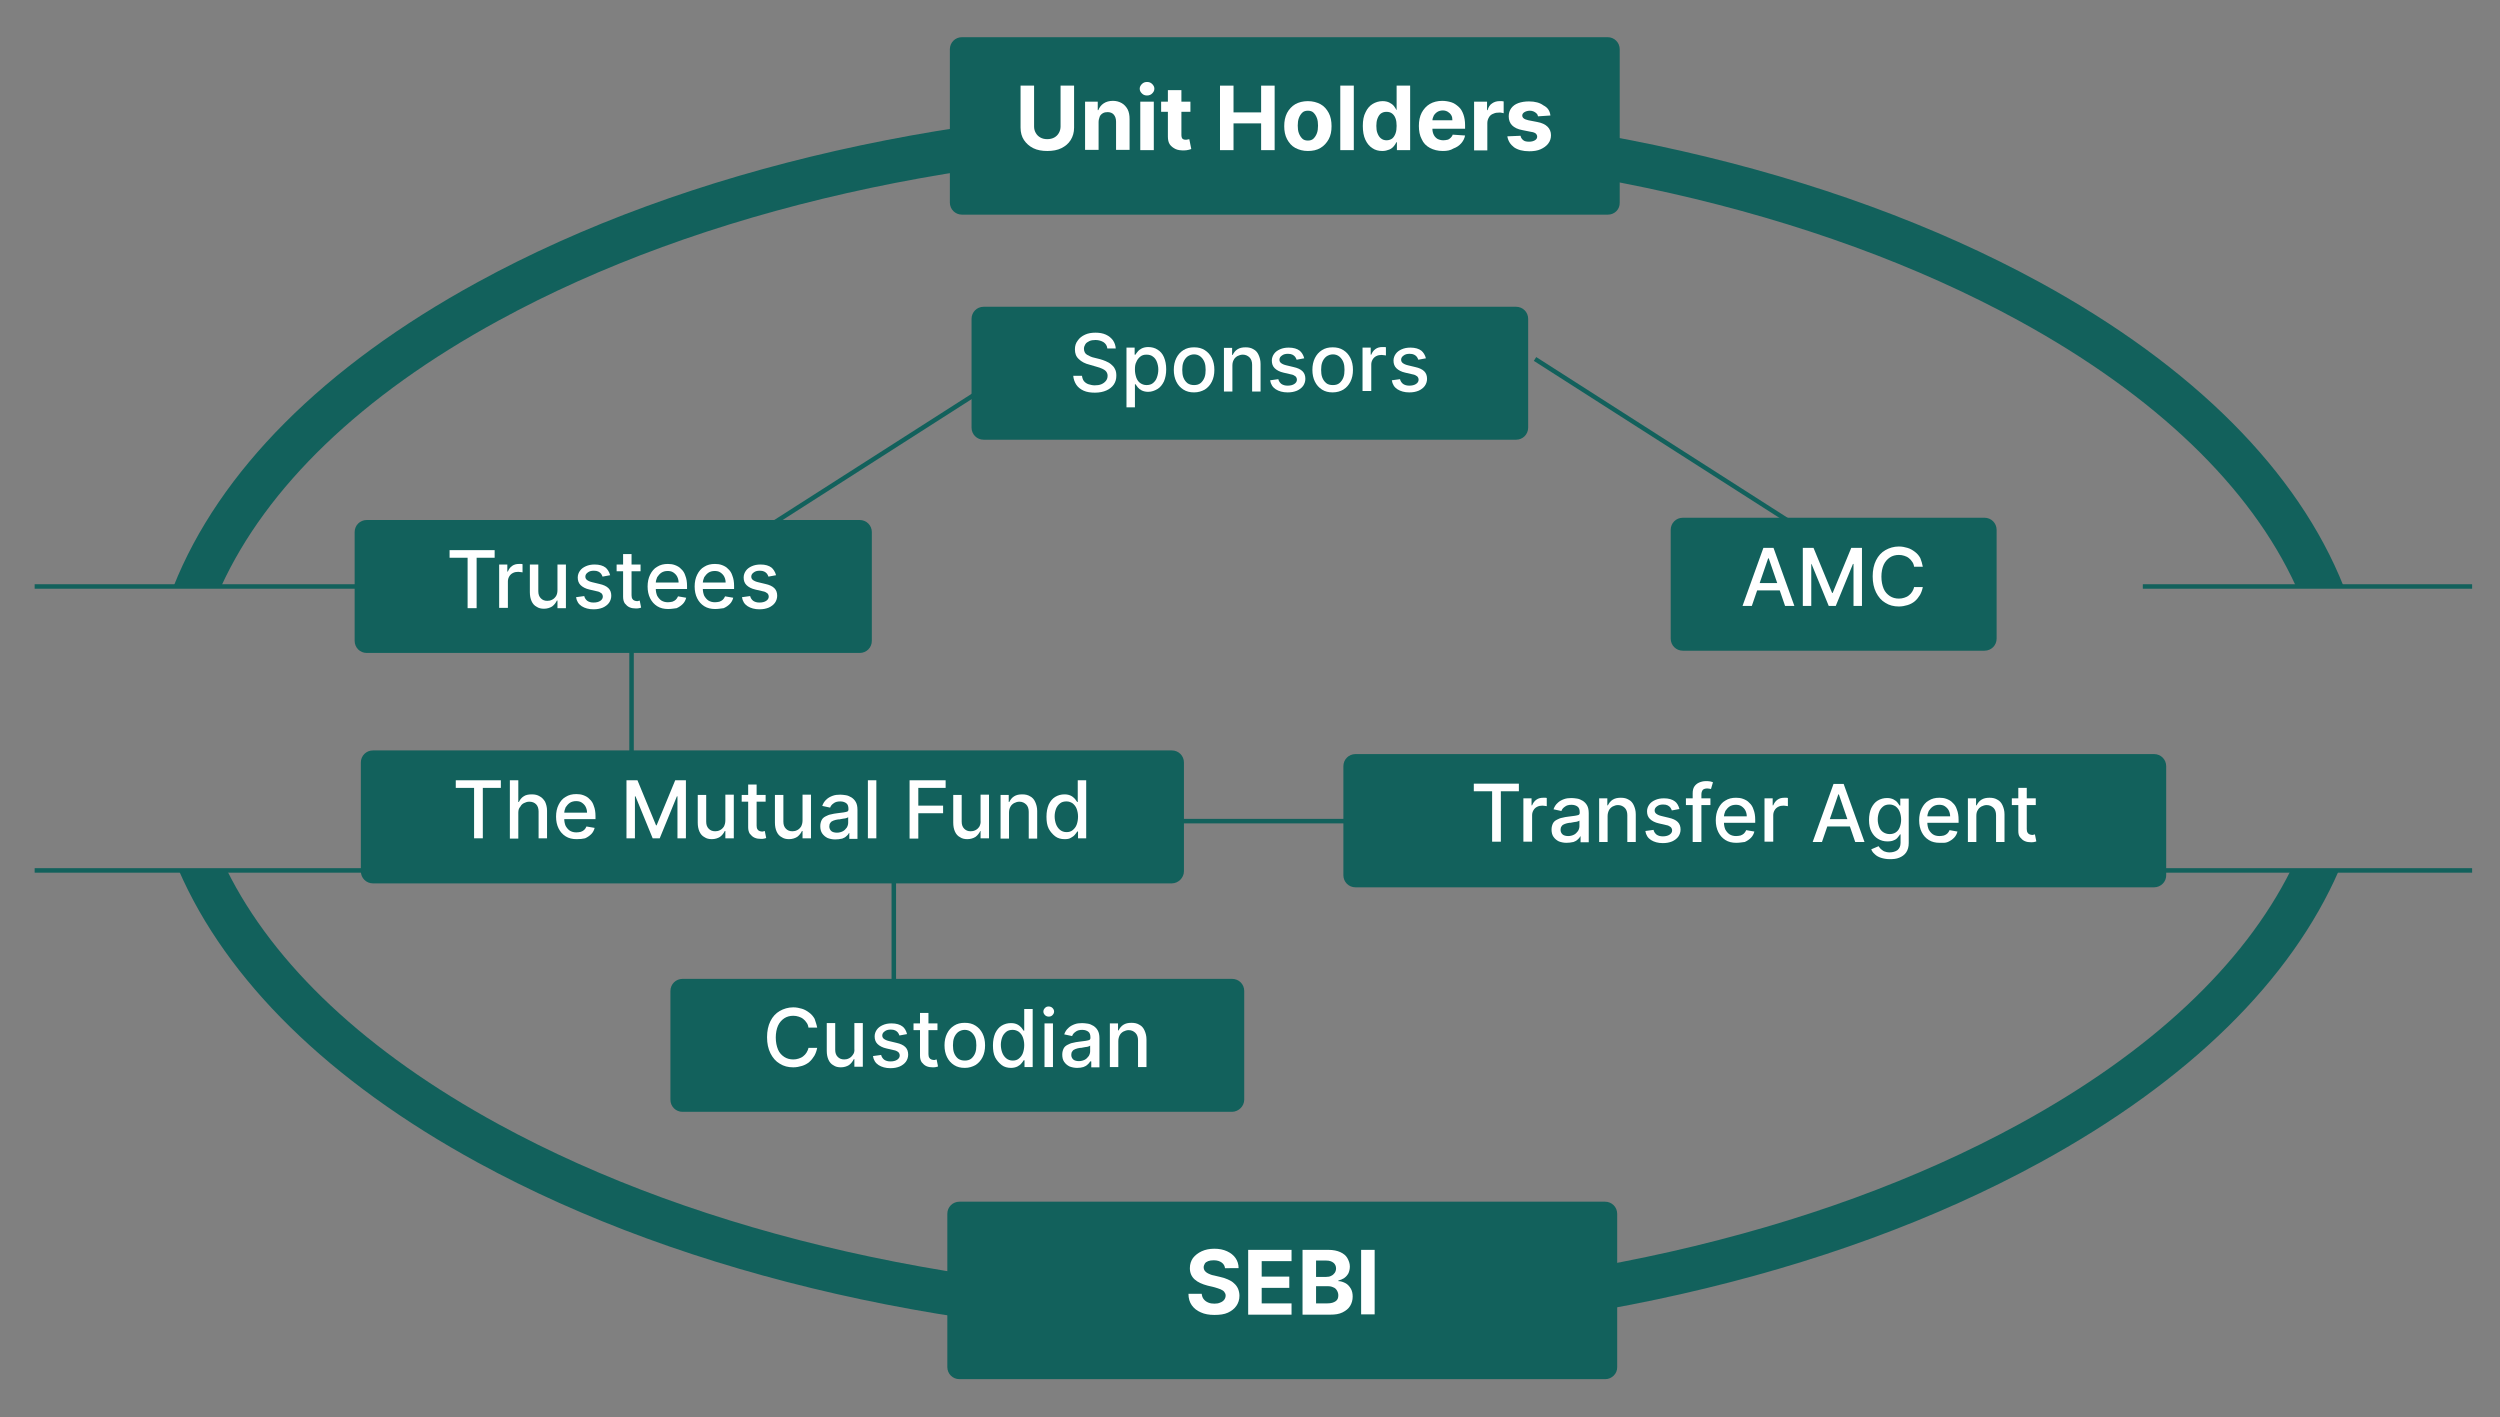 <?xml version="1.0" encoding="utf-8"?>
<!-- Generator: Adobe Illustrator 28.1.0, SVG Export Plug-In . SVG Version: 6.00 Build 0)  -->
<svg version="1.1" id="Layer_1" xmlns="http://www.w3.org/2000/svg" xmlns:xlink="http://www.w3.org/1999/xlink" x="0px" y="0px"
	 viewBox="0 0 887.5 503.2" style="enable-background:new 0 0 887.5 503.2;" xml:space="preserve">
<rect x="0" y="0" width="887.5" height="503.2" fill="#808080" stroke="none"/>
<style type="text/css">
	.st0{fill:#12615C;}
	.st1{fill:#FFFFFF;}
</style>
<path class="st0" d="M177,113.8c71.9-39.3,167.8-61,269.8-61s197.9,21.7,269.8,61c48.8,26.7,82.4,59.2,98.5,94.4H832
	c-16.2-40.8-53.2-78.1-107.9-108c-74.2-40.5-172.7-62.9-277.3-62.9c-104.6,0-203.1,22.3-277.3,62.9c-54.7,29.9-91.7,67.2-107.9,108
	h16.9C94.6,173,128.2,140.4,177,113.8z M716.7,399.1c-71.9,39.3-167.8,61-269.8,61S249,438.4,177,399.1
	c-46.9-25.6-79.8-56.6-96.5-90.3H63.4c17,39.2,53.3,75,106.2,103.9c74.2,40.5,172.7,62.9,277.3,62.9c104.6,0,203.1-22.3,277.3-62.9
	c52.9-28.9,89.2-64.7,106.2-103.9h-17.1C796.5,342.5,763.6,373.5,716.7,399.1z"/>
<g>
	<rect x="12.3" y="207.4" class="st0" width="116.9" height="1.6"/>
	<rect x="12.3" y="308.2" class="st0" width="116.9" height="1.6"/>
</g>
<g>
	<rect x="760.7" y="207.4" class="st0" width="116.9" height="1.6"/>
	<rect x="760.7" y="308.2" class="st0" width="116.9" height="1.6"/>
</g>
<rect x="595.5" y="99.4" transform="matrix(0.539 -0.843 0.843 0.539 139.735 576.536)" class="st0" width="1.6" height="122.6"/>
<rect x="259.3" y="155.4" transform="matrix(0.843 -0.539 0.539 0.843 -33.624 197.28)" class="st0" width="122.6" height="1.6"/>
<rect x="407.3" y="290.7" class="st0" width="79.3" height="1.6"/>
<rect x="223.4" y="217.2" class="st0" width="1.6" height="50.2"/>
<rect x="316.5" y="306.4" class="st0" width="1.6" height="50.2"/>
<path class="st0" d="M570.8,76.2H341.5c-2.4,0-4.3-1.9-4.3-4.3V17.5c0-2.4,1.9-4.3,4.3-4.3h229.2c2.4,0,4.3,1.9,4.3,4.3v54.4
	C575.1,74.3,573.2,76.2,570.8,76.2z"/>
<path class="st0" d="M538.2,156.1h-189c-2.4,0-4.3-1.9-4.3-4.3v-38.6c0-2.4,1.9-4.3,4.3-4.3h189c2.4,0,4.3,1.9,4.3,4.3v38.6
	C542.5,154.2,540.6,156.1,538.2,156.1z"/>
<path class="st0" d="M437.3,394.7H242.3c-2.4,0-4.3-1.9-4.3-4.3v-38.6c0-2.4,1.9-4.3,4.3-4.3h195.1c2.4,0,4.3,1.9,4.3,4.3v38.6
	C441.7,392.7,439.7,394.7,437.3,394.7z"/>
<path class="st0" d="M704.5,231H597.4c-2.4,0-4.3-1.9-4.3-4.3v-38.6c0-2.4,1.9-4.3,4.3-4.3h107.1c2.4,0,4.3,1.9,4.3,4.3v38.6
	C708.8,229.1,706.9,231,704.5,231z"/>
<path class="st0" d="M305.2,231.8h-175c-2.4,0-4.3-1.9-4.3-4.3v-38.6c0-2.4,1.9-4.3,4.3-4.3h175c2.4,0,4.3,1.9,4.3,4.3v38.6
	C309.5,229.9,307.6,231.8,305.2,231.8z"/>
<path class="st0" d="M416,313.6H132.4c-2.4,0-4.3-1.9-4.3-4.3v-38.6c0-2.4,1.9-4.3,4.3-4.3H416c2.4,0,4.3,1.9,4.3,4.3v38.6
	C420.3,311.6,418.3,313.6,416,313.6z"/>
<path class="st0" d="M764.7,315H481.2c-2.4,0-4.3-1.9-4.3-4.3V272c0-2.4,1.9-4.3,4.3-4.3h283.5c2.4,0,4.3,1.9,4.3,4.3v38.6
	C769.1,313,767.1,315,764.7,315z"/>
<path class="st0" d="M569.9,489.6H340.6c-2.4,0-4.3-1.9-4.3-4.3v-54.4c0-2.4,1.9-4.3,4.3-4.3h229.2c2.4,0,4.3,1.9,4.3,4.3v54.4
	C574.2,487.6,572.2,489.6,569.9,489.6z"/>
<g>
	<path class="st1" d="M376.5,30.4h4.8v14.9c0,1.7-0.4,3.1-1.2,4.4s-1.9,2.2-3.3,2.9c-1.4,0.7-3.1,1-5,1c-1.9,0-3.6-0.3-5-1
		s-2.5-1.7-3.3-2.9s-1.2-2.7-1.2-4.4V30.4h4.8v14.5c0,0.9,0.2,1.6,0.6,2.3c0.4,0.7,0.9,1.2,1.6,1.6c0.7,0.4,1.5,0.6,2.5,0.6
		c0.9,0,1.8-0.2,2.5-0.6c0.7-0.4,1.2-0.9,1.6-1.6c0.4-0.7,0.6-1.5,0.6-2.3V30.4z"/>
	<path class="st1" d="M390,43.3v9.9h-4.8V36.1h4.5v3h0.2c0.4-1,1-1.8,1.9-2.4c0.9-0.6,2-0.9,3.3-0.9c1.2,0,2.2,0.3,3.1,0.8
		c0.9,0.5,1.6,1.3,2.1,2.2c0.5,1,0.7,2.1,0.7,3.5v10.9h-4.8V43.2c0-1.1-0.3-1.9-0.8-2.5c-0.5-0.6-1.3-0.9-2.2-0.9
		c-0.6,0-1.2,0.1-1.7,0.4s-0.9,0.7-1.1,1.2C390.2,42,390,42.6,390,43.3z"/>
	<path class="st1" d="M407.2,33.9c-0.7,0-1.3-0.2-1.8-0.7c-0.5-0.5-0.8-1-0.8-1.7c0-0.7,0.3-1.2,0.8-1.7c0.5-0.5,1.1-0.7,1.8-0.7
		s1.3,0.2,1.8,0.7c0.5,0.5,0.8,1,0.8,1.7c0,0.7-0.3,1.2-0.8,1.7C408.6,33.6,408,33.9,407.2,33.9z M404.8,53.3V36.1h4.8v17.2H404.8z"
		/>
	<path class="st1" d="M422.6,36.1v3.6h-10.4v-3.6H422.6z M414.6,32h4.8v16c0,0.4,0.1,0.8,0.2,1c0.1,0.2,0.3,0.4,0.6,0.5
		c0.2,0.1,0.5,0.1,0.8,0.1c0.2,0,0.4,0,0.7-0.1c0.2,0,0.4-0.1,0.5-0.1l0.7,3.5c-0.2,0.1-0.6,0.2-1,0.3s-1,0.2-1.6,0.2
		c-1.1,0-2.2-0.1-3-0.5s-1.5-0.9-2-1.6c-0.5-0.7-0.7-1.7-0.7-2.8V32z"/>
	<path class="st1" d="M433.1,53.3V30.4h4.8v9.5h9.8v-9.5h4.8v22.9h-4.8v-9.5h-9.8v9.5H433.1z"/>
	<path class="st1" d="M464.3,53.6c-1.7,0-3.2-0.4-4.5-1.1c-1.3-0.7-2.2-1.8-2.9-3.1c-0.7-1.3-1-2.9-1-4.6c0-1.8,0.3-3.3,1-4.7
		c0.7-1.3,1.7-2.4,2.9-3.1s2.8-1.1,4.5-1.1s3.2,0.4,4.5,1.1c1.3,0.7,2.2,1.8,2.9,3.1c0.7,1.3,1,2.9,1,4.7c0,1.8-0.3,3.3-1,4.6
		c-0.7,1.3-1.7,2.4-2.9,3.1C467.5,53.3,466,53.6,464.3,53.6z M464.3,49.9c0.8,0,1.5-0.2,2-0.7c0.5-0.5,0.9-1.1,1.2-1.9
		c0.3-0.8,0.4-1.7,0.4-2.7c0-1-0.1-1.9-0.4-2.7c-0.3-0.8-0.7-1.4-1.2-1.9s-1.2-0.7-2-0.7c-0.8,0-1.5,0.2-2,0.7s-0.9,1.1-1.2,1.9
		s-0.4,1.7-0.4,2.7c0,1,0.1,1.9,0.4,2.7c0.3,0.8,0.7,1.4,1.2,1.9C462.8,49.7,463.5,49.9,464.3,49.9z"/>
	<path class="st1" d="M480.6,30.4v22.9h-4.8V30.4H480.6z"/>
	<path class="st1" d="M490.7,53.6c-1.3,0-2.5-0.3-3.5-1c-1.1-0.7-1.9-1.7-2.5-3c-0.6-1.3-0.9-2.9-0.9-4.9c0-2,0.3-3.6,1-4.9
		c0.6-1.3,1.5-2.3,2.5-2.9s2.2-1,3.5-1c1,0,1.8,0.2,2.4,0.5c0.6,0.3,1.2,0.7,1.6,1.2c0.4,0.5,0.7,1,0.9,1.4h0.1v-8.6h4.8v22.9h-4.7
		v-2.8h-0.2c-0.2,0.5-0.5,0.9-0.9,1.4s-0.9,0.9-1.6,1.2C492.4,53.4,491.7,53.6,490.7,53.6z M492.2,49.8c0.8,0,1.4-0.2,2-0.6
		c0.5-0.4,0.9-1,1.2-1.8c0.3-0.8,0.4-1.7,0.4-2.7s-0.1-1.9-0.4-2.7c-0.3-0.8-0.7-1.3-1.2-1.7c-0.5-0.4-1.2-0.6-2-0.6
		c-0.8,0-1.4,0.2-2,0.6c-0.5,0.4-0.9,1-1.2,1.8c-0.3,0.8-0.4,1.6-0.4,2.6c0,1,0.1,1.9,0.4,2.6c0.3,0.8,0.7,1.4,1.2,1.8
		C490.8,49.6,491.5,49.8,492.2,49.8z"/>
	<path class="st1" d="M512.2,53.6c-1.8,0-3.3-0.4-4.6-1.1s-2.3-1.7-2.9-3.1c-0.7-1.3-1-2.9-1-4.7c0-1.8,0.3-3.3,1-4.7
		c0.7-1.3,1.7-2.4,2.9-3.1c1.2-0.7,2.7-1.1,4.4-1.1c1.1,0,2.2,0.2,3.2,0.5s1.8,0.9,2.6,1.6s1.3,1.6,1.7,2.7c0.4,1.1,0.6,2.4,0.6,3.8
		v1.3h-14.5v-3h10c0-0.7-0.1-1.3-0.4-1.8c-0.3-0.5-0.7-0.9-1.2-1.2s-1.1-0.5-1.8-0.5c-0.7,0-1.4,0.2-1.9,0.5s-1,0.8-1.3,1.3
		c-0.3,0.6-0.5,1.2-0.5,1.9v2.8c0,0.9,0.2,1.6,0.5,2.2c0.3,0.6,0.8,1.1,1.3,1.4c0.6,0.3,1.3,0.5,2.1,0.5c0.5,0,1-0.1,1.5-0.2
		c0.4-0.1,0.8-0.4,1.1-0.7c0.3-0.3,0.6-0.7,0.7-1.1l4.4,0.3c-0.2,1.1-0.7,2-1.4,2.8s-1.6,1.4-2.7,1.8
		C514.9,53.4,513.7,53.6,512.2,53.6z"/>
	<path class="st1" d="M523.3,53.3V36.1h4.6v3h0.2c0.3-1.1,0.8-1.9,1.6-2.4c0.7-0.5,1.6-0.8,2.6-0.8c0.2,0,0.5,0,0.8,0
		c0.3,0,0.5,0.1,0.7,0.1v4.2c-0.2-0.1-0.5-0.1-0.9-0.2S532,40,531.7,40c-0.7,0-1.3,0.2-1.9,0.5s-1,0.7-1.3,1.3
		c-0.3,0.5-0.5,1.2-0.5,1.9v9.7H523.3z"/>
	<path class="st1" d="M550.4,41l-4.4,0.3c-0.1-0.4-0.2-0.7-0.5-1s-0.6-0.5-1-0.7c-0.4-0.2-0.9-0.3-1.4-0.3c-0.7,0-1.4,0.2-1.9,0.5
		s-0.8,0.7-0.8,1.2c0,0.4,0.2,0.8,0.5,1c0.3,0.3,0.9,0.5,1.7,0.7l3.1,0.6c1.7,0.3,2.9,0.9,3.7,1.7c0.8,0.8,1.2,1.8,1.2,3
		c0,1.1-0.3,2.1-1,3s-1.6,1.5-2.7,2c-1.1,0.5-2.5,0.7-4,0.7c-2.3,0-4.1-0.5-5.4-1.4c-1.3-1-2.1-2.2-2.4-3.9l4.7-0.2
		c0.1,0.7,0.5,1.2,1,1.6c0.5,0.4,1.2,0.5,2.1,0.5c0.8,0,1.5-0.2,2-0.5c0.5-0.3,0.8-0.7,0.8-1.3c0-0.4-0.2-0.8-0.5-1.1
		c-0.4-0.3-0.9-0.5-1.7-0.6l-3-0.6c-1.7-0.3-2.9-0.9-3.7-1.7s-1.2-1.9-1.2-3.2c0-1.1,0.3-2.1,0.9-2.9c0.6-0.8,1.4-1.4,2.5-1.8
		s2.4-0.6,3.8-0.6c2.2,0,3.9,0.5,5.1,1.4C549.5,38.2,550.2,39.4,550.4,41z"/>
</g>
<g>
	<path class="st1" d="M393.1,123.7c-0.1-1-0.6-1.7-1.3-2.2c-0.8-0.5-1.8-0.8-2.9-0.8c-0.8,0-1.6,0.1-2.2,0.4s-1.1,0.6-1.4,1.1
		c-0.3,0.5-0.5,1-0.5,1.6c0,0.5,0.1,0.9,0.3,1.3c0.2,0.4,0.5,0.7,0.9,0.9s0.8,0.4,1.2,0.6s0.9,0.3,1.3,0.4l2,0.5
		c0.7,0.2,1.3,0.4,2,0.7s1.3,0.6,1.9,1.1s1.1,1,1.4,1.7c0.4,0.7,0.5,1.5,0.5,2.4c0,1.2-0.3,2.2-0.9,3.1c-0.6,0.9-1.5,1.6-2.6,2.1
		c-1.1,0.5-2.5,0.8-4.1,0.8c-1.5,0-2.9-0.2-4-0.7c-1.1-0.5-2-1.2-2.6-2.1c-0.6-0.9-1-2-1.1-3.2h3.1c0.1,0.7,0.3,1.4,0.7,1.9
		c0.4,0.5,1,0.9,1.6,1.1c0.7,0.2,1.4,0.4,2.2,0.4c0.9,0,1.7-0.1,2.4-0.4c0.7-0.3,1.2-0.7,1.6-1.2c0.4-0.5,0.6-1.1,0.6-1.8
		c0-0.6-0.2-1.1-0.5-1.5c-0.3-0.4-0.8-0.7-1.4-1c-0.6-0.3-1.3-0.5-2-0.7l-2.4-0.7c-1.7-0.4-3-1.1-3.9-2c-1-0.9-1.4-2-1.4-3.5
		c0-1.2,0.3-2.2,1-3.1c0.6-0.9,1.5-1.6,2.6-2.1c1.1-0.5,2.3-0.7,3.7-0.7c1.4,0,2.6,0.2,3.7,0.7c1.1,0.5,1.9,1.2,2.5,2
		c0.6,0.9,0.9,1.8,1,2.9H393.1z"/>
	<path class="st1" d="M399.9,144.7v-21.3h2.9v2.5h0.3c0.2-0.3,0.4-0.7,0.8-1.1c0.3-0.4,0.8-0.8,1.4-1.1c0.6-0.3,1.4-0.5,2.3-0.5
		c1.2,0,2.4,0.3,3.3,0.9c1,0.6,1.8,1.5,2.3,2.7s0.8,2.6,0.8,4.3s-0.3,3.1-0.8,4.3c-0.6,1.2-1.3,2.1-2.3,2.7s-2.1,1-3.3,1
		c-0.9,0-1.7-0.2-2.3-0.5c-0.6-0.3-1.1-0.7-1.4-1.1c-0.3-0.4-0.6-0.8-0.8-1.1h-0.2v8.2H399.9z M402.9,131.2c0,1.1,0.2,2,0.5,2.9
		c0.3,0.8,0.8,1.5,1.4,1.9s1.3,0.7,2.2,0.7c0.9,0,1.7-0.2,2.3-0.7c0.6-0.5,1.1-1.1,1.4-2c0.3-0.8,0.5-1.8,0.5-2.8
		c0-1-0.2-1.9-0.5-2.7c-0.3-0.8-0.8-1.5-1.4-1.9c-0.6-0.5-1.4-0.7-2.3-0.7c-0.9,0-1.6,0.2-2.2,0.7c-0.6,0.5-1.1,1.1-1.4,1.9
		C403,129.2,402.9,130.1,402.9,131.2z"/>
	<path class="st1" d="M423.9,139.3c-1.5,0-2.7-0.3-3.8-1c-1.1-0.7-1.9-1.6-2.5-2.8c-0.6-1.2-0.9-2.6-0.9-4.2c0-1.6,0.3-3,0.9-4.2
		c0.6-1.2,1.4-2.1,2.5-2.8c1.1-0.7,2.3-1,3.8-1s2.7,0.3,3.8,1c1.1,0.7,1.9,1.6,2.5,2.8c0.6,1.2,0.9,2.6,0.9,4.2c0,1.6-0.3,3-0.9,4.2
		c-0.6,1.2-1.4,2.1-2.5,2.8C426.6,138.9,425.4,139.3,423.9,139.3z M423.9,136.7c0.9,0,1.7-0.2,2.3-0.7c0.6-0.5,1.1-1.2,1.4-2
		c0.3-0.8,0.4-1.7,0.4-2.7c0-1-0.1-1.9-0.4-2.7c-0.3-0.8-0.8-1.5-1.4-2c-0.6-0.5-1.4-0.8-2.3-0.8c-0.9,0-1.7,0.3-2.4,0.8
		c-0.6,0.5-1.1,1.2-1.4,2c-0.3,0.8-0.4,1.7-0.4,2.7c0,1,0.1,1.9,0.4,2.7c0.3,0.8,0.8,1.5,1.4,2C422.2,136.5,423,136.7,423.9,136.7z"
		/>
	<path class="st1" d="M437.5,129.8v9.2h-3v-15.5h2.9v2.5h0.2c0.4-0.8,0.9-1.5,1.7-2c0.8-0.5,1.7-0.7,2.9-0.7c1.1,0,2,0.2,2.8,0.7
		c0.8,0.4,1.4,1.1,1.8,2s0.7,1.9,0.7,3.2v9.8h-3v-9.5c0-1.1-0.3-2-0.9-2.6c-0.6-0.6-1.4-1-2.4-1c-0.7,0-1.3,0.2-1.9,0.5
		c-0.5,0.3-1,0.7-1.3,1.3C437.7,128.2,437.5,128.9,437.5,129.8z"/>
	<path class="st1" d="M463,127.2l-2.7,0.5c-0.1-0.3-0.3-0.7-0.5-1c-0.2-0.3-0.6-0.6-1-0.8c-0.4-0.2-0.9-0.3-1.6-0.3
		c-0.9,0-1.6,0.2-2.1,0.6c-0.6,0.4-0.9,0.9-0.9,1.5c0,0.5,0.2,0.9,0.6,1.2s1,0.6,1.9,0.8l2.5,0.6c1.4,0.3,2.5,0.8,3.2,1.5
		s1,1.6,1,2.7c0,0.9-0.3,1.8-0.8,2.5c-0.5,0.7-1.3,1.3-2.2,1.7c-1,0.4-2,0.6-3.3,0.6c-1.7,0-3.1-0.4-4.2-1.1c-1.1-0.7-1.8-1.8-2-3.2
		l2.9-0.4c0.2,0.8,0.6,1.3,1.1,1.7c0.6,0.4,1.3,0.6,2.2,0.6c1,0,1.8-0.2,2.4-0.6c0.6-0.4,0.9-0.9,0.9-1.5c0-0.5-0.2-0.9-0.5-1.2
		c-0.4-0.3-0.9-0.6-1.6-0.7l-2.6-0.6c-1.4-0.3-2.5-0.9-3.2-1.6c-0.7-0.7-1-1.6-1-2.7c0-0.9,0.3-1.7,0.8-2.4c0.5-0.7,1.2-1.2,2.1-1.6
		s1.9-0.6,3.1-0.6c1.7,0,3,0.4,3.9,1.1C462.1,125.1,462.7,126,463,127.2z"/>
	<path class="st1" d="M473.1,139.3c-1.5,0-2.7-0.3-3.8-1c-1.1-0.7-1.9-1.6-2.5-2.8c-0.6-1.2-0.9-2.6-0.9-4.2c0-1.6,0.3-3,0.9-4.2
		c0.6-1.2,1.4-2.1,2.5-2.8c1.1-0.7,2.3-1,3.8-1s2.7,0.3,3.8,1c1.1,0.7,1.9,1.6,2.5,2.8c0.6,1.2,0.9,2.6,0.9,4.2c0,1.6-0.3,3-0.9,4.2
		c-0.6,1.2-1.4,2.1-2.5,2.8C475.9,138.9,474.6,139.3,473.1,139.3z M473.2,136.7c0.9,0,1.7-0.2,2.3-0.7c0.6-0.5,1.1-1.2,1.4-2
		c0.3-0.8,0.4-1.7,0.4-2.7c0-1-0.1-1.9-0.4-2.7c-0.3-0.8-0.8-1.5-1.4-2c-0.6-0.5-1.4-0.8-2.3-0.8c-0.9,0-1.7,0.3-2.4,0.8
		c-0.6,0.5-1.1,1.2-1.4,2c-0.3,0.8-0.4,1.7-0.4,2.7c0,1,0.1,1.9,0.4,2.7c0.3,0.8,0.8,1.5,1.4,2C471.4,136.5,472.2,136.7,473.2,136.7
		z"/>
	<path class="st1" d="M483.7,138.9v-15.5h2.9v2.5h0.2c0.3-0.8,0.8-1.5,1.5-2c0.7-0.5,1.5-0.7,2.4-0.7c0.2,0,0.4,0,0.7,0
		c0.3,0,0.5,0,0.6,0.1v2.9c-0.1,0-0.3-0.1-0.6-0.1c-0.3,0-0.6-0.1-0.9-0.1c-0.7,0-1.3,0.1-1.9,0.4c-0.6,0.3-1,0.7-1.3,1.2
		c-0.3,0.5-0.5,1.1-0.5,1.8v9.4H483.7z"/>
	<path class="st1" d="M506.2,127.2l-2.7,0.5c-0.1-0.3-0.3-0.7-0.5-1c-0.2-0.3-0.6-0.6-1-0.8c-0.4-0.2-0.9-0.3-1.6-0.3
		c-0.9,0-1.6,0.2-2.1,0.6c-0.6,0.4-0.9,0.9-0.9,1.5c0,0.5,0.2,0.9,0.6,1.2s1,0.6,1.9,0.8l2.5,0.6c1.4,0.3,2.5,0.8,3.2,1.5
		s1,1.6,1,2.7c0,0.9-0.3,1.8-0.8,2.5c-0.5,0.7-1.3,1.3-2.2,1.7c-1,0.4-2,0.6-3.3,0.6c-1.7,0-3.1-0.4-4.2-1.1c-1.1-0.7-1.8-1.8-2-3.2
		l2.9-0.4c0.2,0.8,0.6,1.3,1.1,1.7c0.6,0.4,1.3,0.6,2.2,0.6c1,0,1.8-0.2,2.4-0.6c0.6-0.4,0.9-0.9,0.9-1.5c0-0.5-0.2-0.9-0.5-1.2
		c-0.4-0.3-0.9-0.6-1.6-0.7l-2.6-0.6c-1.4-0.3-2.5-0.9-3.2-1.6c-0.7-0.7-1-1.6-1-2.7c0-0.9,0.3-1.7,0.8-2.4c0.5-0.7,1.2-1.2,2.1-1.6
		s1.9-0.6,3.1-0.6c1.7,0,3,0.4,3.9,1.1C505.3,125.1,505.9,126,506.2,127.2z"/>
</g>
<g>
	<path class="st1" d="M159.6,198v-2.7h16v2.7h-6.4v17.9H166V198H159.6z"/>
	<path class="st1" d="M177.2,215.9v-15.5h2.9v2.5h0.2c0.3-0.8,0.8-1.5,1.5-2c0.7-0.5,1.5-0.7,2.4-0.7c0.2,0,0.4,0,0.7,0
		c0.3,0,0.5,0,0.6,0.1v2.9c-0.1,0-0.3-0.1-0.6-0.1c-0.3,0-0.6-0.1-0.9-0.1c-0.7,0-1.3,0.1-1.9,0.4c-0.6,0.3-1,0.7-1.3,1.2
		c-0.3,0.5-0.5,1.1-0.5,1.8v9.4H177.2z"/>
	<path class="st1" d="M197.9,209.5v-9.1h3v15.5h-3v-2.7h-0.2c-0.4,0.8-0.9,1.5-1.7,2.1c-0.8,0.5-1.8,0.8-2.9,0.8
		c-1,0-1.9-0.2-2.6-0.7c-0.8-0.4-1.4-1.1-1.8-2s-0.6-1.9-0.6-3.2v-9.8h3v9.5c0,1.1,0.3,1.9,0.9,2.5c0.6,0.6,1.3,0.9,2.3,0.9
		c0.6,0,1.1-0.1,1.7-0.4c0.6-0.3,1-0.7,1.4-1.3C197.7,211.1,197.9,210.4,197.9,209.5z"/>
	<path class="st1" d="M216.6,204.2l-2.7,0.5c-0.1-0.3-0.3-0.7-0.5-1c-0.2-0.3-0.6-0.6-1-0.8c-0.4-0.2-0.9-0.3-1.6-0.3
		c-0.9,0-1.6,0.2-2.1,0.6c-0.6,0.4-0.9,0.9-0.9,1.5c0,0.5,0.2,0.9,0.6,1.2s1,0.6,1.9,0.8l2.5,0.6c1.4,0.3,2.5,0.8,3.2,1.5
		s1,1.6,1,2.7c0,0.9-0.3,1.8-0.8,2.5c-0.5,0.7-1.3,1.3-2.2,1.7c-1,0.4-2,0.6-3.3,0.6c-1.7,0-3.1-0.4-4.2-1.1c-1.1-0.7-1.8-1.8-2-3.2
		l2.9-0.4c0.2,0.8,0.6,1.3,1.1,1.7c0.6,0.4,1.3,0.6,2.2,0.6c1,0,1.8-0.2,2.4-0.6c0.6-0.4,0.9-0.9,0.9-1.5c0-0.5-0.2-0.9-0.5-1.2
		c-0.4-0.3-0.9-0.6-1.6-0.7l-2.6-0.6c-1.4-0.3-2.5-0.9-3.2-1.6c-0.7-0.7-1-1.6-1-2.7c0-0.9,0.3-1.7,0.8-2.4c0.5-0.7,1.2-1.2,2.1-1.6
		s1.9-0.6,3.1-0.6c1.7,0,3,0.4,3.9,1.1C215.6,202,216.3,203,216.6,204.2z"/>
	<path class="st1" d="M227.4,200.4v2.4h-8.5v-2.4H227.4z M221.2,196.7h3v14.6c0,0.6,0.1,1,0.3,1.3c0.2,0.3,0.4,0.5,0.7,0.6
		s0.6,0.2,0.9,0.2c0.2,0,0.5,0,0.6-0.1c0.2,0,0.3-0.1,0.4-0.1l0.5,2.5c-0.2,0.1-0.4,0.1-0.7,0.2c-0.3,0.1-0.7,0.1-1.2,0.1
		c-0.8,0-1.5-0.1-2.2-0.4c-0.7-0.3-1.2-0.8-1.7-1.4c-0.4-0.6-0.6-1.4-0.6-2.3V196.7z"/>
	<path class="st1" d="M237.2,216.2c-1.5,0-2.8-0.3-3.9-1c-1.1-0.7-1.9-1.6-2.5-2.8s-0.9-2.6-0.9-4.2c0-1.6,0.3-3,0.9-4.2
		c0.6-1.2,1.4-2.2,2.5-2.8c1.1-0.7,2.3-1,3.8-1c0.9,0,1.7,0.1,2.5,0.4c0.8,0.3,1.6,0.7,2.2,1.4c0.7,0.6,1.2,1.4,1.5,2.4
		c0.4,1,0.6,2.2,0.6,3.6v1.1h-12.3v-2.3h9.3c0-0.8-0.2-1.5-0.5-2.1c-0.3-0.6-0.8-1.1-1.4-1.5c-0.6-0.4-1.3-0.5-2-0.5
		c-0.8,0-1.6,0.2-2.2,0.6s-1.1,1-1.5,1.6c-0.3,0.7-0.5,1.4-0.5,2.2v1.8c0,1,0.2,1.9,0.5,2.6c0.4,0.7,0.9,1.3,1.5,1.7
		c0.7,0.4,1.4,0.6,2.3,0.6c0.6,0,1.1-0.1,1.6-0.2c0.5-0.2,0.9-0.4,1.2-0.7c0.3-0.3,0.6-0.7,0.8-1.2l2.9,0.5
		c-0.2,0.8-0.6,1.6-1.2,2.2c-0.6,0.6-1.3,1.1-2.2,1.5C239.4,216,238.3,216.2,237.2,216.2z"/>
	<path class="st1" d="M253.9,216.2c-1.5,0-2.8-0.3-3.9-1c-1.1-0.7-1.9-1.6-2.5-2.8s-0.9-2.6-0.9-4.2c0-1.6,0.3-3,0.9-4.2
		c0.6-1.2,1.4-2.2,2.5-2.8c1.1-0.7,2.3-1,3.8-1c0.9,0,1.7,0.1,2.5,0.4c0.8,0.3,1.6,0.7,2.2,1.4c0.7,0.6,1.2,1.4,1.5,2.4
		c0.4,1,0.6,2.2,0.6,3.6v1.1h-12.3v-2.3h9.3c0-0.8-0.2-1.5-0.5-2.1c-0.3-0.6-0.8-1.1-1.4-1.5c-0.6-0.4-1.3-0.5-2-0.5
		c-0.8,0-1.6,0.2-2.2,0.6s-1.1,1-1.5,1.6c-0.3,0.7-0.5,1.4-0.5,2.2v1.8c0,1,0.2,1.9,0.5,2.6c0.4,0.7,0.9,1.3,1.5,1.7
		c0.7,0.4,1.4,0.6,2.3,0.6c0.6,0,1.1-0.1,1.6-0.2c0.5-0.2,0.9-0.4,1.2-0.7c0.3-0.3,0.6-0.7,0.8-1.2l2.9,0.5
		c-0.2,0.8-0.6,1.6-1.2,2.2c-0.6,0.6-1.3,1.1-2.2,1.5C256,216,255,216.2,253.9,216.2z"/>
	<path class="st1" d="M275.5,204.2l-2.7,0.5c-0.1-0.3-0.3-0.7-0.5-1c-0.2-0.3-0.6-0.6-1-0.8c-0.4-0.2-0.9-0.3-1.6-0.3
		c-0.9,0-1.6,0.2-2.1,0.6c-0.6,0.4-0.9,0.9-0.9,1.5c0,0.5,0.2,0.9,0.6,1.2s1,0.6,1.9,0.8l2.5,0.6c1.4,0.3,2.5,0.8,3.2,1.5
		s1,1.6,1,2.7c0,0.9-0.3,1.8-0.8,2.5c-0.5,0.7-1.3,1.3-2.2,1.7c-1,0.4-2,0.6-3.3,0.6c-1.7,0-3.1-0.4-4.2-1.1c-1.1-0.7-1.8-1.8-2-3.2
		l2.9-0.4c0.2,0.8,0.6,1.3,1.1,1.7c0.6,0.4,1.3,0.6,2.2,0.6c1,0,1.8-0.2,2.4-0.6c0.6-0.4,0.9-0.9,0.9-1.5c0-0.5-0.2-0.9-0.5-1.2
		c-0.4-0.3-0.9-0.6-1.6-0.7l-2.6-0.6c-1.4-0.3-2.5-0.9-3.2-1.6c-0.7-0.7-1-1.6-1-2.7c0-0.9,0.3-1.7,0.8-2.4c0.5-0.7,1.2-1.2,2.1-1.6
		s1.9-0.6,3.1-0.6c1.7,0,3,0.4,3.9,1.1C274.5,202,275.2,203,275.5,204.2z"/>
</g>
<g>
	<path class="st1" d="M161.8,279.7V277h16v2.7h-6.4v17.9h-3.1v-17.9H161.8z"/>
	<path class="st1" d="M184,288.5v9.2h-3V277h3v7.7h0.2c0.4-0.8,0.9-1.5,1.7-2c0.7-0.5,1.7-0.7,2.9-0.7c1.1,0,2,0.2,2.8,0.7
		c0.8,0.4,1.4,1.1,1.9,1.9c0.4,0.9,0.7,1.9,0.7,3.2v9.8h-3v-9.5c0-1.1-0.3-2-0.9-2.6c-0.6-0.6-1.4-0.9-2.4-0.9
		c-0.7,0-1.3,0.2-1.9,0.5c-0.6,0.3-1,0.7-1.3,1.3C184.2,286.9,184,287.6,184,288.5z"/>
	<path class="st1" d="M204.7,297.9c-1.5,0-2.8-0.3-3.9-1c-1.1-0.7-1.9-1.6-2.5-2.8s-0.9-2.6-0.9-4.2c0-1.6,0.3-3,0.9-4.2
		c0.6-1.2,1.4-2.2,2.5-2.8c1.1-0.7,2.3-1,3.8-1c0.9,0,1.7,0.1,2.5,0.4c0.8,0.3,1.6,0.7,2.2,1.4c0.7,0.6,1.2,1.4,1.5,2.4
		c0.4,1,0.6,2.2,0.6,3.6v1.1h-12.3v-2.3h9.3c0-0.8-0.2-1.5-0.5-2.1c-0.3-0.6-0.8-1.1-1.4-1.5c-0.6-0.4-1.3-0.5-2-0.5
		c-0.8,0-1.6,0.2-2.2,0.6s-1.1,1-1.5,1.6c-0.3,0.7-0.5,1.4-0.5,2.2v1.8c0,1,0.2,1.9,0.5,2.6c0.4,0.7,0.9,1.3,1.5,1.7
		c0.7,0.4,1.4,0.6,2.3,0.6c0.6,0,1.1-0.1,1.6-0.2c0.5-0.2,0.9-0.4,1.2-0.7c0.3-0.3,0.6-0.7,0.8-1.2l2.9,0.5
		c-0.2,0.8-0.6,1.6-1.2,2.2c-0.6,0.6-1.3,1.1-2.2,1.5C206.9,297.8,205.9,297.9,204.7,297.9z"/>
	<path class="st1" d="M222.5,277h3.8l6.6,16h0.2l6.6-16h3.8v20.6h-3v-14.9h-0.2l-6.1,14.9h-2.5l-6.1-14.9h-0.2v14.9h-3V277z"/>
	<path class="st1" d="M257.5,291.2v-9.1h3v15.5h-3V295h-0.2c-0.4,0.8-0.9,1.5-1.7,2.1c-0.8,0.5-1.8,0.8-2.9,0.8
		c-1,0-1.9-0.2-2.6-0.7c-0.8-0.4-1.4-1.1-1.8-2s-0.6-1.9-0.6-3.2v-9.8h3v9.5c0,1.1,0.3,1.9,0.9,2.5c0.6,0.6,1.3,0.9,2.3,0.9
		c0.6,0,1.1-0.1,1.7-0.4c0.6-0.3,1-0.7,1.4-1.3C257.3,292.8,257.5,292.1,257.5,291.2z"/>
	<path class="st1" d="M271.8,282.2v2.4h-8.5v-2.4H271.8z M265.6,278.5h3v14.6c0,0.6,0.1,1,0.3,1.3c0.2,0.3,0.4,0.5,0.7,0.6
		s0.6,0.2,0.9,0.2c0.2,0,0.5,0,0.6-0.1c0.2,0,0.3-0.1,0.4-0.1l0.5,2.5c-0.2,0.1-0.4,0.1-0.7,0.2c-0.3,0.1-0.7,0.1-1.2,0.1
		c-0.8,0-1.5-0.1-2.2-0.4c-0.7-0.3-1.2-0.8-1.7-1.4c-0.4-0.6-0.6-1.4-0.6-2.3V278.5z"/>
	<path class="st1" d="M284.9,291.2v-9.1h3v15.5h-3V295h-0.2c-0.4,0.8-0.9,1.5-1.7,2.1c-0.8,0.5-1.8,0.8-2.9,0.8
		c-1,0-1.9-0.2-2.6-0.7c-0.8-0.4-1.4-1.1-1.8-2s-0.6-1.9-0.6-3.2v-9.8h3v9.5c0,1.1,0.3,1.9,0.9,2.5c0.6,0.6,1.3,0.9,2.3,0.9
		c0.6,0,1.1-0.1,1.7-0.4c0.6-0.3,1-0.7,1.4-1.3C284.7,292.8,284.9,292.1,284.9,291.2z"/>
	<path class="st1" d="M296.5,298c-1,0-1.9-0.2-2.7-0.5c-0.8-0.4-1.4-0.9-1.9-1.6s-0.7-1.6-0.7-2.6c0-0.9,0.2-1.6,0.5-2.2
		c0.3-0.6,0.8-1,1.4-1.3s1.2-0.6,1.9-0.7c0.7-0.2,1.4-0.3,2.2-0.4c0.9-0.1,1.7-0.2,2.3-0.3s1-0.2,1.3-0.3c0.3-0.2,0.4-0.4,0.4-0.8
		v-0.1c0-0.9-0.2-1.6-0.7-2s-1.2-0.7-2.2-0.7c-1,0-1.8,0.2-2.4,0.7c-0.6,0.4-1,0.9-1.2,1.5l-2.8-0.6c0.3-0.9,0.8-1.7,1.5-2.3
		c0.6-0.6,1.4-1,2.2-1.3c0.8-0.3,1.7-0.4,2.7-0.4c0.6,0,1.3,0.1,2,0.2c0.7,0.1,1.3,0.4,2,0.8c0.6,0.4,1.1,0.9,1.5,1.6
		c0.4,0.7,0.6,1.6,0.6,2.8v10.3h-2.9v-2.1h-0.1c-0.2,0.4-0.5,0.8-0.9,1.1c-0.4,0.4-0.9,0.7-1.5,0.9C298.1,297.9,297.3,298,296.5,298
		z M297.1,295.6c0.8,0,1.5-0.2,2.1-0.5s1-0.8,1.4-1.3c0.3-0.5,0.5-1.1,0.5-1.7v-2c-0.1,0.1-0.3,0.2-0.6,0.3c-0.3,0.1-0.7,0.2-1,0.2
		c-0.4,0.1-0.8,0.1-1.1,0.2s-0.7,0.1-0.9,0.1c-0.6,0.1-1.1,0.2-1.6,0.4s-0.9,0.4-1.1,0.8c-0.3,0.3-0.4,0.8-0.4,1.3
		c0,0.7,0.3,1.3,0.8,1.7C295.6,295.4,296.3,295.6,297.1,295.6z"/>
	<path class="st1" d="M311.1,277v20.6h-3V277H311.1z"/>
	<path class="st1" d="M322.9,297.6V277h12.8v2.7h-9.7v6.3h8.8v2.7h-8.8v9H322.9z"/>
	<path class="st1" d="M348.1,291.2v-9.1h3v15.5h-3V295H348c-0.4,0.8-0.9,1.5-1.7,2.1c-0.8,0.5-1.8,0.8-2.9,0.8c-1,0-1.9-0.2-2.6-0.7
		c-0.8-0.4-1.4-1.1-1.8-2s-0.6-1.9-0.6-3.2v-9.8h3v9.5c0,1.1,0.3,1.9,0.9,2.5c0.6,0.6,1.3,0.9,2.3,0.9c0.6,0,1.1-0.1,1.7-0.4
		c0.6-0.3,1-0.7,1.4-1.3C348,292.8,348.2,292.1,348.1,291.2z"/>
	<path class="st1" d="M358.2,288.5v9.2h-3v-15.5h2.9v2.5h0.2c0.4-0.8,0.9-1.5,1.7-2c0.8-0.5,1.7-0.7,2.9-0.7c1.1,0,2,0.2,2.8,0.7
		c0.8,0.4,1.4,1.1,1.8,2s0.7,1.9,0.7,3.2v9.8h-3v-9.5c0-1.1-0.3-2-0.9-2.6c-0.6-0.6-1.4-1-2.4-1c-0.7,0-1.3,0.2-1.9,0.5
		c-0.5,0.3-1,0.7-1.3,1.3C358.4,286.9,358.2,287.6,358.2,288.5z"/>
	<path class="st1" d="M377.9,297.9c-1.2,0-2.4-0.3-3.3-1s-1.7-1.6-2.3-2.7c-0.6-1.2-0.8-2.6-0.8-4.3s0.3-3.1,0.8-4.3
		c0.6-1.2,1.3-2.1,2.3-2.7c1-0.6,2.1-0.9,3.3-0.9c1,0,1.7,0.2,2.3,0.5c0.6,0.3,1,0.7,1.4,1.1c0.3,0.4,0.6,0.8,0.8,1.1h0.2V277h3
		v20.6h-2.9v-2.4h-0.3c-0.2,0.3-0.4,0.7-0.8,1.1c-0.3,0.4-0.8,0.8-1.4,1.1C379.6,297.8,378.9,297.9,377.9,297.9z M378.6,295.4
		c0.9,0,1.6-0.2,2.2-0.7c0.6-0.5,1.1-1.1,1.4-1.9c0.3-0.8,0.5-1.8,0.5-2.9c0-1.1-0.2-2-0.5-2.8c-0.3-0.8-0.8-1.4-1.4-1.9
		c-0.6-0.4-1.3-0.7-2.2-0.7c-0.9,0-1.7,0.2-2.3,0.7c-0.6,0.5-1.1,1.1-1.4,1.9s-0.5,1.7-0.5,2.7c0,1,0.2,2,0.5,2.8
		c0.3,0.8,0.8,1.5,1.4,2S377.7,295.4,378.6,295.4z"/>
</g>
<g>
	<path class="st1" d="M523.2,280.9v-2.7h16v2.7h-6.4v17.9h-3.1v-17.9H523.2z"/>
	<path class="st1" d="M540.8,298.9v-15.5h2.9v2.5h0.2c0.3-0.8,0.8-1.5,1.5-2c0.7-0.5,1.5-0.7,2.4-0.7c0.2,0,0.4,0,0.7,0
		c0.3,0,0.5,0,0.6,0.1v2.9c-0.1,0-0.3-0.1-0.6-0.1c-0.3,0-0.6-0.1-0.9-0.1c-0.7,0-1.3,0.1-1.9,0.4c-0.6,0.3-1,0.7-1.3,1.2
		c-0.3,0.5-0.5,1.1-0.5,1.8v9.4H540.8z"/>
	<path class="st1" d="M556.1,299.2c-1,0-1.9-0.2-2.7-0.5c-0.8-0.4-1.4-0.9-1.9-1.6s-0.7-1.6-0.7-2.6c0-0.9,0.2-1.6,0.5-2.2
		c0.3-0.6,0.8-1,1.4-1.3s1.2-0.6,1.9-0.7c0.7-0.2,1.4-0.3,2.2-0.4c0.9-0.1,1.7-0.2,2.3-0.3s1-0.2,1.3-0.3c0.3-0.2,0.4-0.4,0.4-0.8
		v-0.1c0-0.9-0.2-1.6-0.7-2s-1.2-0.7-2.2-0.7c-1,0-1.8,0.2-2.4,0.7c-0.6,0.4-1,0.9-1.2,1.5l-2.8-0.6c0.3-0.9,0.8-1.7,1.5-2.3
		c0.6-0.6,1.4-1,2.2-1.3c0.8-0.3,1.7-0.4,2.7-0.4c0.6,0,1.3,0.1,2,0.2c0.7,0.1,1.3,0.4,2,0.8c0.6,0.4,1.1,0.9,1.5,1.6
		c0.4,0.7,0.6,1.6,0.6,2.8v10.3h-2.9v-2.1h-0.1c-0.2,0.4-0.5,0.8-0.9,1.1c-0.4,0.4-0.9,0.7-1.5,0.9
		C557.7,299.1,556.9,299.2,556.1,299.2z M556.7,296.8c0.8,0,1.5-0.2,2.1-0.5s1-0.8,1.4-1.3c0.3-0.5,0.5-1.1,0.5-1.7v-2
		c-0.1,0.1-0.3,0.2-0.6,0.3c-0.3,0.1-0.7,0.2-1,0.2c-0.4,0.1-0.8,0.1-1.1,0.2s-0.7,0.1-0.9,0.1c-0.6,0.1-1.1,0.2-1.6,0.4
		s-0.9,0.4-1.1,0.8c-0.3,0.3-0.4,0.8-0.4,1.3c0,0.7,0.3,1.3,0.8,1.7C555.2,296.6,555.9,296.8,556.7,296.8z"/>
	<path class="st1" d="M570.7,289.7v9.2h-3v-15.5h2.9v2.5h0.2c0.4-0.8,0.9-1.5,1.7-2c0.8-0.5,1.7-0.7,2.9-0.7c1.1,0,2,0.2,2.8,0.7
		c0.8,0.4,1.4,1.1,1.8,2s0.7,1.9,0.7,3.2v9.8h-3v-9.5c0-1.1-0.3-2-0.9-2.6c-0.6-0.6-1.4-1-2.4-1c-0.7,0-1.3,0.2-1.9,0.5
		c-0.5,0.3-1,0.7-1.3,1.3C570.9,288.2,570.7,288.9,570.7,289.7z"/>
	<path class="st1" d="M596.2,287.2l-2.7,0.5c-0.1-0.3-0.3-0.7-0.5-1c-0.2-0.3-0.6-0.6-1-0.8c-0.4-0.2-0.9-0.3-1.6-0.3
		c-0.9,0-1.6,0.2-2.1,0.6c-0.6,0.4-0.9,0.9-0.9,1.5c0,0.5,0.2,0.9,0.6,1.2s1,0.6,1.9,0.8l2.5,0.6c1.4,0.3,2.5,0.8,3.2,1.5
		s1,1.6,1,2.7c0,0.9-0.3,1.8-0.8,2.5c-0.5,0.7-1.3,1.3-2.2,1.7c-1,0.4-2,0.6-3.3,0.6c-1.7,0-3.1-0.4-4.2-1.1c-1.1-0.7-1.8-1.8-2-3.2
		l2.9-0.4c0.2,0.8,0.6,1.3,1.1,1.7c0.6,0.4,1.3,0.6,2.2,0.6c1,0,1.8-0.2,2.4-0.6c0.6-0.4,0.9-0.9,0.9-1.5c0-0.5-0.2-0.9-0.5-1.2
		c-0.4-0.3-0.9-0.6-1.6-0.7l-2.6-0.6c-1.4-0.3-2.5-0.9-3.2-1.6c-0.7-0.7-1-1.6-1-2.7c0-0.9,0.3-1.7,0.8-2.4c0.5-0.7,1.2-1.2,2.1-1.6
		s1.9-0.6,3.1-0.6c1.7,0,3,0.4,3.9,1.1C595.3,285,595.9,286,596.2,287.2z"/>
	<path class="st1" d="M607.2,283.4v2.4h-8.7v-2.4H607.2z M600.9,298.9v-17.3c0-1,0.2-1.8,0.6-2.4c0.4-0.6,1-1.1,1.7-1.4
		c0.7-0.3,1.5-0.5,2.3-0.5c0.6,0,1.1,0,1.6,0.1s0.7,0.2,1,0.3l-0.7,2.4c-0.1,0-0.3-0.1-0.5-0.1s-0.5-0.1-0.8-0.1
		c-0.7,0-1.3,0.2-1.6,0.5c-0.3,0.4-0.5,0.9-0.5,1.6v16.9H600.9z"/>
	<path class="st1" d="M616.4,299.2c-1.5,0-2.8-0.3-3.9-1c-1.1-0.7-1.9-1.6-2.5-2.8s-0.9-2.6-0.9-4.2c0-1.6,0.3-3,0.9-4.2
		c0.6-1.2,1.4-2.2,2.5-2.8c1.1-0.7,2.3-1,3.8-1c0.9,0,1.7,0.1,2.5,0.4c0.8,0.3,1.6,0.7,2.2,1.4c0.7,0.6,1.2,1.4,1.5,2.4
		c0.4,1,0.6,2.2,0.6,3.6v1.1h-12.3v-2.3h9.3c0-0.8-0.2-1.5-0.5-2.1c-0.3-0.6-0.8-1.1-1.4-1.5c-0.6-0.4-1.3-0.5-2-0.5
		c-0.8,0-1.6,0.2-2.2,0.6s-1.1,1-1.5,1.6c-0.3,0.7-0.5,1.4-0.5,2.2v1.8c0,1,0.2,1.9,0.5,2.6c0.4,0.7,0.9,1.3,1.5,1.7
		c0.7,0.4,1.4,0.6,2.3,0.6c0.6,0,1.1-0.1,1.6-0.2c0.5-0.2,0.9-0.4,1.2-0.7c0.3-0.3,0.6-0.7,0.8-1.2l2.9,0.5
		c-0.2,0.8-0.6,1.6-1.2,2.2c-0.6,0.6-1.3,1.1-2.2,1.5C618.5,299,617.5,299.2,616.4,299.2z"/>
	<path class="st1" d="M626.4,298.9v-15.5h2.9v2.5h0.2c0.3-0.8,0.8-1.5,1.5-2c0.7-0.5,1.5-0.7,2.4-0.7c0.2,0,0.4,0,0.7,0
		c0.3,0,0.5,0,0.6,0.1v2.9c-0.1,0-0.3-0.1-0.6-0.1c-0.3,0-0.6-0.1-0.9-0.1c-0.7,0-1.3,0.1-1.9,0.4c-0.6,0.3-1,0.7-1.3,1.2
		c-0.3,0.5-0.5,1.1-0.5,1.8v9.4H626.4z"/>
	<path class="st1" d="M646.8,298.9h-3.3l7.4-20.6h3.6l7.4,20.6h-3.3l-5.8-16.9h-0.2L646.8,298.9z M647.3,290.8H658v2.6h-10.7V290.8z
		"/>
	<path class="st1" d="M670.9,305c-1.2,0-2.3-0.2-3.2-0.5c-0.9-0.3-1.6-0.7-2.2-1.3c-0.6-0.5-1-1.1-1.2-1.7l2.6-1.1
		c0.2,0.3,0.4,0.6,0.7,0.9c0.3,0.3,0.7,0.6,1.2,0.9c0.5,0.2,1.2,0.4,2,0.4c1.1,0,2.1-0.3,2.8-0.8c0.7-0.6,1.1-1.4,1.1-2.6v-3h-0.2
		c-0.2,0.3-0.4,0.7-0.8,1.1c-0.3,0.4-0.8,0.8-1.4,1c-0.6,0.3-1.4,0.4-2.3,0.4c-1.2,0-2.3-0.3-3.3-0.9c-1-0.6-1.7-1.4-2.3-2.5
		c-0.6-1.1-0.9-2.5-0.9-4.2c0-1.6,0.3-3.1,0.8-4.2c0.6-1.2,1.3-2.1,2.3-2.7c1-0.6,2.1-0.9,3.3-0.9c1,0,1.7,0.2,2.3,0.5
		c0.6,0.3,1.1,0.7,1.4,1.1c0.3,0.4,0.6,0.8,0.8,1.1h0.2v-2.5h3v15.8c0,1.3-0.3,2.4-0.9,3.3c-0.6,0.9-1.5,1.5-2.5,1.9
		S672.2,305,670.9,305z M670.8,296.1c0.9,0,1.6-0.2,2.2-0.6c0.6-0.4,1.1-1,1.4-1.8c0.3-0.8,0.5-1.7,0.5-2.7c0-1-0.2-2-0.5-2.8
		c-0.3-0.8-0.8-1.4-1.4-1.9c-0.6-0.4-1.3-0.7-2.2-0.7c-0.9,0-1.7,0.2-2.3,0.7c-0.6,0.5-1.1,1.1-1.4,1.9c-0.3,0.8-0.5,1.7-0.5,2.7
		c0,1,0.2,1.9,0.5,2.7c0.3,0.8,0.8,1.4,1.4,1.8S669.9,296.1,670.8,296.1z"/>
	<path class="st1" d="M688.6,299.2c-1.5,0-2.8-0.3-3.9-1c-1.1-0.7-1.9-1.6-2.5-2.8s-0.9-2.6-0.9-4.2c0-1.6,0.3-3,0.9-4.2
		c0.6-1.2,1.4-2.2,2.5-2.8c1.1-0.7,2.3-1,3.8-1c0.9,0,1.7,0.1,2.5,0.4c0.8,0.3,1.6,0.7,2.2,1.4c0.7,0.6,1.2,1.4,1.5,2.4
		c0.4,1,0.6,2.2,0.6,3.6v1.1h-12.3v-2.3h9.3c0-0.8-0.2-1.5-0.5-2.1c-0.3-0.6-0.8-1.1-1.4-1.5s-1.3-0.5-2-0.5c-0.8,0-1.6,0.2-2.2,0.6
		c-0.6,0.4-1.1,1-1.5,1.6c-0.3,0.7-0.5,1.4-0.5,2.2v1.8c0,1,0.2,1.9,0.5,2.6c0.4,0.7,0.9,1.3,1.5,1.7s1.4,0.6,2.3,0.6
		c0.6,0,1.1-0.1,1.6-0.2c0.5-0.2,0.9-0.4,1.2-0.7c0.3-0.3,0.6-0.7,0.8-1.2l2.8,0.5c-0.2,0.8-0.6,1.6-1.2,2.2
		c-0.6,0.6-1.3,1.1-2.2,1.5S689.7,299.2,688.6,299.2z"/>
	<path class="st1" d="M701.6,289.7v9.2h-3v-15.5h2.9v2.5h0.2c0.4-0.8,0.9-1.5,1.7-2c0.8-0.5,1.7-0.7,2.9-0.7c1.1,0,2,0.2,2.8,0.7
		c0.8,0.4,1.4,1.1,1.8,2s0.7,1.9,0.7,3.2v9.8h-3v-9.5c0-1.1-0.3-2-0.9-2.6c-0.6-0.6-1.4-1-2.4-1c-0.7,0-1.3,0.2-1.9,0.5
		c-0.5,0.3-1,0.7-1.3,1.3C701.7,288.2,701.6,288.9,701.6,289.7z"/>
	<path class="st1" d="M722.7,283.4v2.4h-8.5v-2.4H722.7z M716.5,279.7h3v14.6c0,0.6,0.1,1,0.3,1.3s0.4,0.5,0.7,0.6
		c0.3,0.1,0.6,0.2,0.9,0.2c0.2,0,0.5,0,0.6-0.1c0.2,0,0.3-0.1,0.4-0.1l0.5,2.5c-0.2,0.1-0.4,0.1-0.7,0.2c-0.3,0.1-0.7,0.1-1.2,0.1
		c-0.8,0-1.5-0.1-2.2-0.4s-1.2-0.8-1.7-1.4s-0.6-1.4-0.6-2.3V279.7z"/>
</g>
<g>
	<path class="st1" d="M290.1,364.8h-3.1c-0.1-0.7-0.3-1.3-0.7-1.8c-0.3-0.5-0.7-0.9-1.2-1.3c-0.5-0.4-1-0.6-1.6-0.8
		c-0.6-0.2-1.2-0.3-1.9-0.3c-1.2,0-2.3,0.3-3.2,0.9s-1.7,1.5-2.2,2.6s-0.8,2.6-0.8,4.2c0,1.7,0.3,3.1,0.8,4.3c0.5,1.2,1.3,2,2.2,2.6
		c0.9,0.6,2,0.9,3.2,0.9c0.7,0,1.3-0.1,1.9-0.3c0.6-0.2,1.1-0.4,1.6-0.8s0.9-0.8,1.2-1.3s0.6-1.1,0.7-1.7l3.1,0
		c-0.2,1-0.5,1.9-1,2.8c-0.5,0.8-1.1,1.6-1.8,2.2c-0.7,0.6-1.6,1.1-2.6,1.4c-1,0.3-2,0.5-3.1,0.5c-1.8,0-3.4-0.4-4.8-1.3
		c-1.4-0.8-2.5-2.1-3.3-3.7c-0.8-1.6-1.2-3.5-1.2-5.7c0-2.2,0.4-4.1,1.2-5.7c0.8-1.6,1.9-2.8,3.3-3.6c1.4-0.8,3-1.3,4.8-1.3
		c1.1,0,2.1,0.2,3.1,0.5c1,0.3,1.8,0.8,2.6,1.4s1.4,1.3,1.9,2.2C289.5,362.7,289.9,363.7,290.1,364.8z"/>
	<path class="st1" d="M303.3,372.3v-9.1h3v15.5h-3v-2.7h-0.2c-0.4,0.8-0.9,1.5-1.7,2.1c-0.8,0.5-1.8,0.8-2.9,0.8
		c-1,0-1.9-0.2-2.6-0.7c-0.8-0.4-1.4-1.1-1.8-2s-0.6-1.9-0.6-3.2v-9.8h3v9.5c0,1.1,0.3,1.9,0.9,2.5c0.6,0.6,1.3,0.9,2.3,0.9
		c0.6,0,1.1-0.1,1.7-0.4c0.6-0.3,1-0.7,1.4-1.3C303.2,373.9,303.4,373.2,303.3,372.3z"/>
	<path class="st1" d="M322,367.1l-2.7,0.5c-0.1-0.3-0.3-0.7-0.5-1c-0.2-0.3-0.6-0.6-1-0.8c-0.4-0.2-0.9-0.3-1.6-0.3
		c-0.9,0-1.6,0.2-2.1,0.6c-0.6,0.4-0.9,0.9-0.9,1.5c0,0.5,0.2,0.9,0.6,1.2s1,0.6,1.9,0.8l2.5,0.6c1.4,0.3,2.5,0.8,3.2,1.5
		s1,1.6,1,2.7c0,0.9-0.3,1.8-0.8,2.5c-0.5,0.7-1.3,1.3-2.2,1.7c-1,0.4-2,0.6-3.3,0.6c-1.7,0-3.1-0.4-4.2-1.1c-1.1-0.7-1.8-1.8-2-3.2
		l2.9-0.4c0.2,0.8,0.6,1.3,1.1,1.7c0.6,0.4,1.3,0.6,2.2,0.6c1,0,1.8-0.2,2.4-0.6c0.6-0.4,0.9-0.9,0.9-1.5c0-0.5-0.2-0.9-0.5-1.2
		c-0.4-0.3-0.9-0.6-1.6-0.7l-2.6-0.6c-1.4-0.3-2.5-0.9-3.2-1.6c-0.7-0.7-1-1.6-1-2.7c0-0.9,0.3-1.7,0.8-2.4c0.5-0.7,1.2-1.2,2.1-1.6
		s1.9-0.6,3.1-0.6c1.7,0,3,0.4,3.9,1.1C321.1,364.9,321.7,365.9,322,367.1z"/>
	<path class="st1" d="M332.8,363.3v2.4h-8.5v-2.4H332.8z M326.6,359.6h3v14.6c0,0.6,0.1,1,0.3,1.3c0.2,0.3,0.4,0.5,0.7,0.6
		s0.6,0.2,0.9,0.2c0.2,0,0.5,0,0.6-0.1c0.2,0,0.3-0.1,0.4-0.1l0.5,2.5c-0.2,0.1-0.4,0.1-0.7,0.2c-0.3,0.1-0.7,0.1-1.2,0.1
		c-0.8,0-1.5-0.1-2.2-0.4c-0.7-0.3-1.2-0.8-1.7-1.4c-0.4-0.6-0.6-1.4-0.6-2.3V359.6z"/>
	<path class="st1" d="M342.5,379.1c-1.5,0-2.7-0.3-3.8-1c-1.1-0.7-1.9-1.6-2.5-2.8c-0.6-1.2-0.9-2.6-0.9-4.2c0-1.6,0.3-3,0.9-4.2
		c0.6-1.2,1.4-2.1,2.5-2.8c1.1-0.7,2.3-1,3.8-1s2.7,0.3,3.8,1c1.1,0.7,1.9,1.6,2.5,2.8c0.6,1.2,0.9,2.6,0.9,4.2c0,1.6-0.3,3-0.9,4.2
		c-0.6,1.2-1.4,2.1-2.5,2.8C345.2,378.7,344,379.1,342.5,379.1z M342.5,376.5c0.9,0,1.7-0.2,2.3-0.7c0.6-0.5,1.1-1.2,1.4-2
		c0.3-0.8,0.4-1.7,0.4-2.7c0-1-0.1-1.9-0.4-2.7c-0.3-0.8-0.8-1.5-1.4-2c-0.6-0.5-1.4-0.8-2.3-0.8c-0.9,0-1.7,0.3-2.4,0.8
		c-0.6,0.5-1.1,1.2-1.4,2c-0.3,0.8-0.4,1.7-0.4,2.7c0,1,0.1,1.9,0.4,2.7c0.3,0.8,0.8,1.5,1.4,2C340.8,376.3,341.6,376.5,342.5,376.5
		z"/>
	<path class="st1" d="M358.9,379.1c-1.2,0-2.4-0.3-3.3-1s-1.7-1.6-2.3-2.7c-0.6-1.2-0.8-2.6-0.8-4.3s0.3-3.1,0.8-4.3
		c0.6-1.2,1.3-2.1,2.3-2.7c1-0.6,2.1-0.9,3.3-0.9c1,0,1.7,0.2,2.3,0.5c0.6,0.3,1,0.7,1.4,1.1c0.3,0.4,0.6,0.8,0.8,1.1h0.2v-7.7h3
		v20.6h-2.9v-2.4h-0.3c-0.2,0.3-0.4,0.7-0.8,1.1c-0.3,0.4-0.8,0.8-1.4,1.1C360.6,378.9,359.8,379.1,358.9,379.1z M359.5,376.5
		c0.9,0,1.6-0.2,2.2-0.7c0.6-0.5,1.1-1.1,1.4-1.9c0.3-0.8,0.5-1.8,0.5-2.9c0-1.1-0.2-2-0.5-2.8c-0.3-0.8-0.8-1.4-1.4-1.9
		c-0.6-0.4-1.3-0.7-2.2-0.7c-0.9,0-1.7,0.2-2.3,0.7c-0.6,0.5-1.1,1.1-1.4,1.9s-0.5,1.7-0.5,2.7c0,1,0.2,2,0.5,2.8
		c0.3,0.8,0.8,1.5,1.4,2S358.6,376.5,359.5,376.5z"/>
	<path class="st1" d="M372.3,360.9c-0.5,0-1-0.2-1.3-0.5c-0.4-0.4-0.6-0.8-0.6-1.3c0-0.5,0.2-0.9,0.6-1.3s0.8-0.5,1.3-0.5
		s1,0.2,1.3,0.5c0.4,0.4,0.6,0.8,0.6,1.3c0,0.5-0.2,0.9-0.6,1.3C373.3,360.7,372.9,360.9,372.3,360.9z M370.8,378.8v-15.5h3v15.5
		H370.8z"/>
	<path class="st1" d="M382.4,379.1c-1,0-1.9-0.2-2.7-0.5c-0.8-0.4-1.4-0.9-1.9-1.6s-0.7-1.6-0.7-2.6c0-0.9,0.2-1.6,0.5-2.2
		c0.3-0.6,0.8-1,1.4-1.3s1.2-0.6,1.9-0.7c0.7-0.2,1.4-0.3,2.2-0.4c0.9-0.1,1.7-0.2,2.3-0.3s1-0.2,1.3-0.3c0.3-0.2,0.4-0.4,0.4-0.8
		v-0.1c0-0.9-0.2-1.6-0.7-2s-1.2-0.7-2.2-0.7c-1,0-1.8,0.2-2.4,0.7c-0.6,0.4-1,0.9-1.2,1.5l-2.8-0.6c0.3-0.9,0.8-1.7,1.5-2.3
		c0.6-0.6,1.4-1,2.2-1.3c0.8-0.3,1.7-0.4,2.7-0.4c0.6,0,1.3,0.1,2,0.2c0.7,0.1,1.3,0.4,2,0.8c0.6,0.4,1.1,0.9,1.5,1.6
		c0.4,0.7,0.6,1.6,0.6,2.8v10.3h-2.9v-2.1H387c-0.2,0.4-0.5,0.8-0.9,1.1c-0.4,0.4-0.9,0.7-1.5,0.9C384,379,383.2,379.1,382.4,379.1z
		 M383,376.7c0.8,0,1.5-0.2,2.1-0.5s1-0.8,1.4-1.3c0.3-0.5,0.5-1.1,0.5-1.7v-2c-0.1,0.1-0.3,0.2-0.6,0.3c-0.3,0.1-0.7,0.2-1,0.2
		c-0.4,0.1-0.8,0.1-1.1,0.2s-0.7,0.1-0.9,0.1c-0.6,0.1-1.1,0.2-1.6,0.4s-0.9,0.4-1.1,0.8c-0.3,0.3-0.4,0.8-0.4,1.3
		c0,0.7,0.3,1.3,0.8,1.7C381.5,376.5,382.2,376.7,383,376.7z"/>
	<path class="st1" d="M397,369.6v9.2h-3v-15.5h2.9v2.5h0.2c0.4-0.8,0.9-1.5,1.7-2c0.8-0.5,1.7-0.7,2.9-0.7c1.1,0,2,0.2,2.8,0.7
		c0.8,0.4,1.4,1.1,1.8,2s0.7,1.9,0.7,3.2v9.8h-3v-9.5c0-1.1-0.3-2-0.9-2.6c-0.6-0.6-1.4-1-2.4-1c-0.7,0-1.3,0.2-1.9,0.5
		c-0.5,0.3-1,0.7-1.3,1.3C397.2,368.1,397,368.8,397,369.6z"/>
</g>
<g>
	<path class="st1" d="M621.9,215.1h-3.3l7.4-20.6h3.6l7.4,20.6h-3.3l-5.8-16.9h-0.2L621.9,215.1z M622.4,207h10.7v2.6h-10.7V207z"/>
	<path class="st1" d="M640,194.5h3.8l6.6,16h0.2l6.6-16h3.8v20.6h-3v-14.9h-0.2l-6.1,14.9h-2.5l-6.1-14.9H643v14.9h-3V194.5z"/>
	<path class="st1" d="M682.6,201.2h-3.1c-0.1-0.7-0.3-1.3-0.7-1.8c-0.3-0.5-0.7-0.9-1.2-1.3c-0.5-0.4-1-0.6-1.6-0.8
		c-0.6-0.2-1.2-0.3-1.9-0.3c-1.2,0-2.3,0.3-3.2,0.9s-1.7,1.5-2.2,2.6s-0.8,2.6-0.8,4.2c0,1.7,0.3,3.1,0.8,4.3c0.5,1.2,1.3,2,2.2,2.6
		c0.9,0.6,2,0.9,3.2,0.9c0.7,0,1.3-0.1,1.9-0.3c0.6-0.2,1.1-0.4,1.6-0.8s0.9-0.8,1.2-1.3s0.6-1.1,0.7-1.7l3.1,0
		c-0.2,1-0.5,1.9-1,2.8c-0.5,0.8-1.1,1.6-1.8,2.2c-0.7,0.6-1.6,1.1-2.6,1.4c-1,0.3-2,0.5-3.1,0.5c-1.8,0-3.4-0.4-4.8-1.3
		c-1.4-0.8-2.5-2.1-3.3-3.7c-0.8-1.6-1.2-3.5-1.2-5.7c0-2.2,0.4-4.1,1.2-5.7c0.8-1.6,1.9-2.8,3.3-3.6c1.4-0.8,3-1.3,4.8-1.3
		c1.1,0,2.1,0.2,3.1,0.5c1,0.3,1.8,0.8,2.6,1.4s1.4,1.3,1.9,2.2C682.1,199.1,682.4,200.1,682.6,201.2z"/>
</g>
<g>
	<path class="st1" d="M434.9,450.3c-0.1-0.9-0.5-1.6-1.2-2.1c-0.7-0.5-1.6-0.8-2.8-0.8c-0.8,0-1.5,0.1-2,0.3c-0.5,0.2-1,0.5-1.2,0.9
		s-0.4,0.8-0.4,1.3c0,0.4,0.1,0.8,0.3,1.1c0.2,0.3,0.5,0.6,0.8,0.8c0.3,0.2,0.7,0.4,1.2,0.6c0.4,0.2,0.9,0.3,1.4,0.4l2.1,0.5
		c1,0.2,1.9,0.5,2.8,0.9s1.6,0.8,2.2,1.4c0.6,0.5,1.1,1.2,1.4,1.9c0.3,0.7,0.5,1.6,0.5,2.5c0,1.4-0.4,2.6-1.1,3.6
		c-0.7,1-1.7,1.8-3,2.4c-1.3,0.6-2.9,0.8-4.8,0.8c-1.9,0-3.5-0.3-4.8-0.9c-1.4-0.6-2.4-1.4-3.2-2.5c-0.8-1.1-1.2-2.5-1.2-4.1h4.7
		c0.1,0.8,0.3,1.4,0.7,1.9s0.9,0.9,1.6,1.2c0.7,0.3,1.4,0.4,2.2,0.4c0.8,0,1.5-0.1,2.1-0.4c0.6-0.2,1.1-0.6,1.4-1
		c0.3-0.4,0.5-0.9,0.5-1.5c0-0.5-0.2-0.9-0.5-1.3c-0.3-0.4-0.7-0.6-1.3-0.9c-0.6-0.2-1.3-0.5-2.1-0.7l-2.5-0.6
		c-1.9-0.5-3.5-1.2-4.6-2.2c-1.1-1-1.7-2.3-1.7-4c0-1.4,0.4-2.6,1.1-3.6c0.8-1,1.8-1.8,3.1-2.4c1.3-0.6,2.8-0.9,4.5-0.9
		c1.7,0,3.2,0.3,4.5,0.9c1.3,0.6,2.3,1.4,3,2.4c0.7,1,1.1,2.2,1.1,3.6H434.9z"/>
	<path class="st1" d="M443.1,466.6v-22.9h15.4v4h-10.6v5.5h9.8v4h-9.8v5.5h10.6v4H443.1z"/>
	<path class="st1" d="M462.4,466.6v-22.9h9.2c1.7,0,3.1,0.3,4.2,0.8c1.1,0.5,2,1.2,2.5,2.1s0.9,1.9,0.9,3c0,0.9-0.2,1.7-0.5,2.4
		c-0.4,0.7-0.8,1.2-1.5,1.7c-0.6,0.4-1.3,0.7-2.1,0.9v0.2c0.9,0,1.7,0.3,2.5,0.7s1.4,1.1,1.9,1.9c0.5,0.8,0.7,1.8,0.7,2.9
		c0,1.2-0.3,2.3-0.9,3.3s-1.5,1.7-2.7,2.3s-2.6,0.8-4.3,0.8H462.4z M467.2,453.3h3.6c0.7,0,1.3-0.1,1.8-0.4c0.5-0.2,0.9-0.6,1.2-1
		s0.5-1,0.5-1.6c0-0.8-0.3-1.5-0.9-2c-0.6-0.5-1.4-0.8-2.5-0.8h-3.7V453.3z M467.2,462.7h4c1.4,0,2.3-0.3,3-0.8s0.9-1.2,0.9-2.1
		c0-0.6-0.2-1.2-0.5-1.7c-0.3-0.5-0.7-0.9-1.3-1.1c-0.6-0.3-1.2-0.4-2-0.4h-4.1V462.7z"/>
	<path class="st1" d="M488,443.7v22.9h-4.8v-22.9H488z"/>
</g>
</svg>
